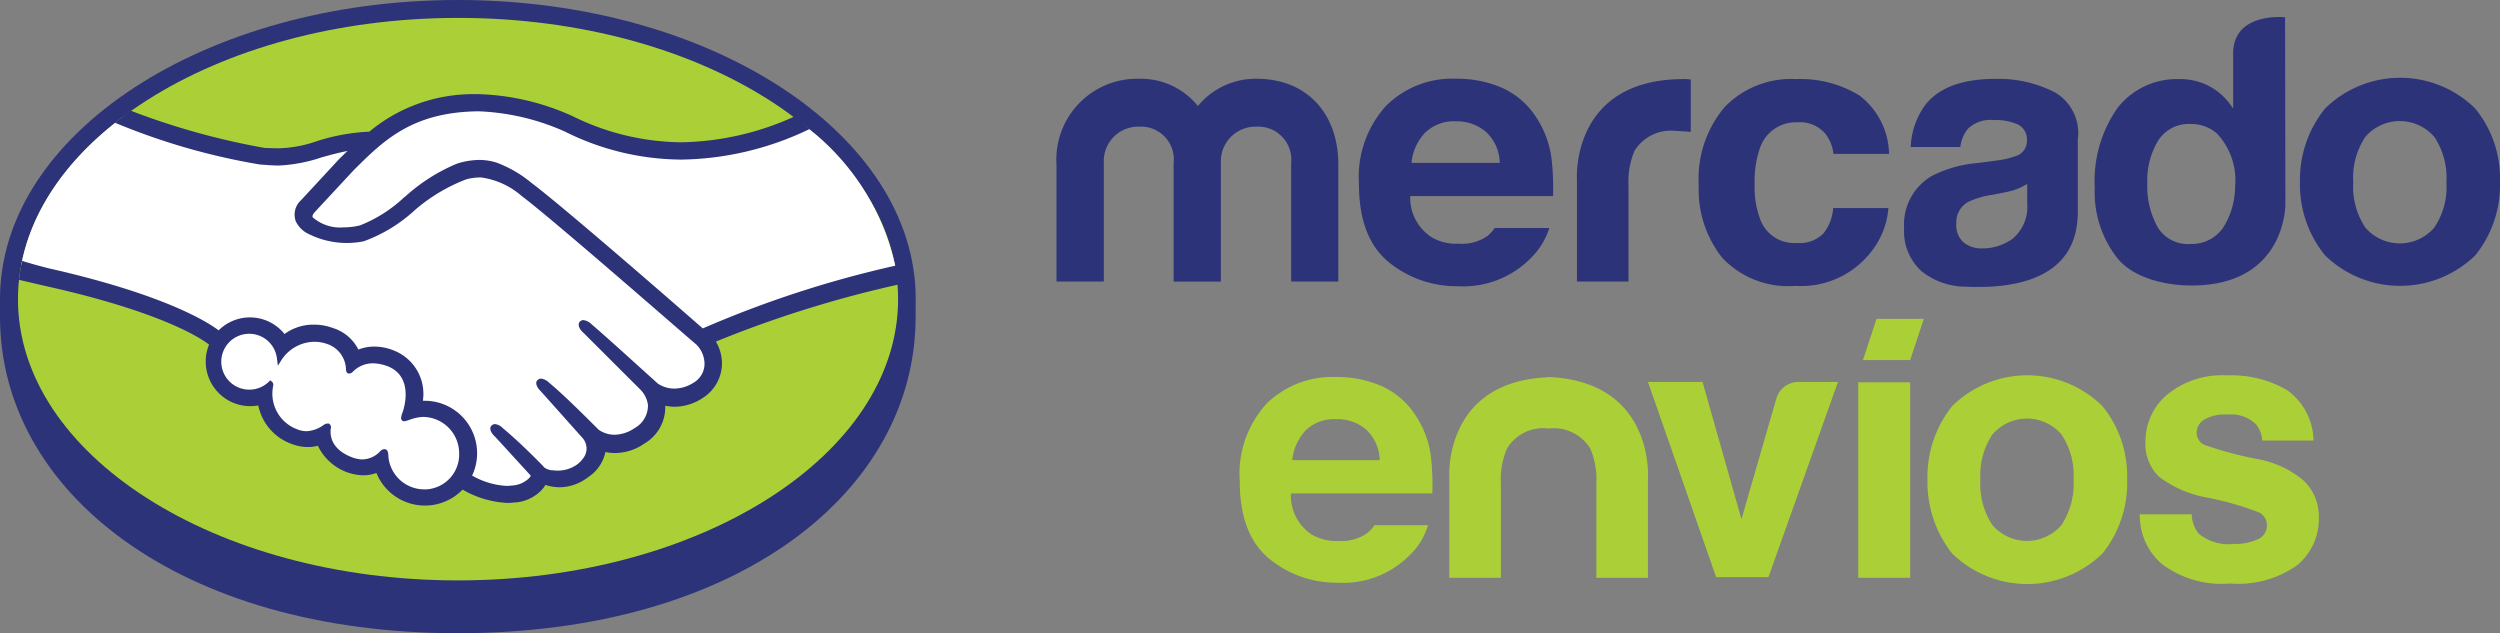<svg xmlns="http://www.w3.org/2000/svg" width="160" height="40.526" viewBox="0 0 160 40.526"><rect x="0" y="0" width="160" height="40.526" fill="#808080" stroke="none"/><g transform="translate(-0.054 -0.072)"><path d="M58.661,19.218C58.661,8.665,45.542.072,29.356.072S.054,8.664.054,19.217v1.128c0,11.19,11.458,20.253,29.3,20.253,17.931,0,29.3-9.063,29.3-20.253V19.217Z" transform="translate(0)" fill="#2c3378"/><path d="M57.344,19.031c0,9.935-12.608,18-28.174,18s-28.154-8.064-28.154-18,12.608-18,28.174-18S57.344,9.075,57.344,19.031Z" transform="translate(0.188 0.187)" fill="#abd037"/><g transform="translate(1.416 7.026)"><path d="M16.778,12.4c-.022.02-.3.318-.108.552a3.5,3.5,0,0,0,3.217.574,9.071,9.071,0,0,0,2.916-1.85,11.65,11.65,0,0,1,3.322-2.127,3.757,3.757,0,0,1,2.429-.063,7.648,7.648,0,0,1,2.215,1.3c1.939,1.446,9.669,8.213,11.011,9.382A66.5,66.5,0,0,1,54.174,16.19,15.377,15.377,0,0,0,48.3,6.956c-4.472,1.873-9.923,2.852-15.248.256a14.56,14.56,0,0,0-5.773-1.319C23.04,6,21.208,7.828,19.269,9.765L16.778,12.4Z" transform="translate(1.813 -5.89)" fill="#fff"/><path d="M44.468,20.836c-.084-.086-9.114-7.979-11.159-9.51a4.805,4.805,0,0,0-2.534-1.192,3.911,3.911,0,0,0-1.214.106,10.808,10.808,0,0,0-3.3,1.956,9.576,9.576,0,0,1-3.215,2,5.259,5.259,0,0,1-3.557-.532,1.665,1.665,0,0,1-.6-.638,1.064,1.064,0,0,1,.3-1.171l2.513-2.7c.3-.3.574-.574.872-.851a17.934,17.934,0,0,0-2.278.51,9.769,9.769,0,0,1-2.641.49,24.3,24.3,0,0,1-2.7-.427A39.436,39.436,0,0,1,7.774,6.284C4.239,8.9,1.875,12.2,1.194,15.815c.512.127,1.321.382,1.683.446,8.007,1.788,10.5,3.618,10.967,4a2.626,2.626,0,0,1,1.982-.894A2.672,2.672,0,0,1,18,20.5a3.051,3.051,0,0,1,1.917-.681,3.749,3.749,0,0,1,1.15.191,2.765,2.765,0,0,1,1.618,1.446,2.859,2.859,0,0,1,1.108-.233,3.585,3.585,0,0,1,1.342.3,2.858,2.858,0,0,1,1.575,3.17,1.6,1.6,0,0,1,.32-.022,3.179,3.179,0,0,1,3.173,3.17,2.982,2.982,0,0,1-.384,1.489,4.967,4.967,0,0,0,2.746.745,1.894,1.894,0,0,0,1.3-.552c.086-.108.171-.234.086-.341l-2.259-2.51s-.361-.362-.255-.49c.128-.149.362.063.512.191,1.15.957,2.555,2.4,2.555,2.4.022.022.108.191.639.3a2.28,2.28,0,0,0,1.788-.425,2.346,2.346,0,0,0,.384-.405l-.022.022a1.206,1.206,0,0,0-.063-1.489l-2.663-2.892s-.382-.342-.255-.49c.106-.128.362.063.532.191.831.7,2.023,1.873,3.152,2.978a2.157,2.157,0,0,0,2.534-.085,1.81,1.81,0,0,0,.938-1.66,2,2,0,0,0-.553-1.106l-3.6-3.617s-.382-.319-.256-.49c.108-.148.362.065.512.191,1.15.957,4.259,3.809,4.259,3.809a2.234,2.234,0,0,0,2.449-.043,1.639,1.639,0,0,0,.809-1.3A1.912,1.912,0,0,0,44.468,20.836Z" transform="translate(-1.194 -5.813)" fill="#fff"/><path d="M24.919,23.155a8.732,8.732,0,0,0-1.256.276c-.043-.02.042-.255.084-.382.065-.128.789-2.34-1-3.106a2.06,2.06,0,0,0-2.492.382c-.084.086-.106.065-.127-.02a1.967,1.967,0,0,0-1.385-1.83,2.731,2.731,0,0,0-3.067,1.085,1.991,1.991,0,0,0-1.937-1.723A1.957,1.957,0,1,0,15.1,21.2s.022.022,0,.065a2.59,2.59,0,0,0,1.619,2.978,1.916,1.916,0,0,0,1.894-.3c.149-.105.171-.063.149.086a1.855,1.855,0,0,0,1.384,1.978,1.706,1.706,0,0,0,2.045-.382c.171-.171.213-.128.234.106a2.471,2.471,0,1,0,2.491-2.574Z" transform="translate(0.871 -3.559)" fill="#fff"/></g><path d="M44.834,20.913c-2.769-2.426-9.2-8-10.947-9.3A7.646,7.646,0,0,0,31.63,10.3a3.67,3.67,0,0,0-1.108-.17,4.841,4.841,0,0,0-1.405.233,11.442,11.442,0,0,0-3.322,2.107l-.063.042A8.85,8.85,0,0,1,22.9,14.317a4.329,4.329,0,0,1-1.043.128,2.675,2.675,0,0,1-1.982-.638c-.042-.063-.02-.17.108-.319l.02-.022,2.45-2.638c1.916-1.915,3.726-3.723,7.88-3.808h.213a14.89,14.89,0,0,1,5.474,1.3,16.823,16.823,0,0,0,7.453,1.788,19.455,19.455,0,0,0,8.2-1.958q-.486-.411-1-.788A18.124,18.124,0,0,1,43.47,9a15.973,15.973,0,0,1-6.986-1.68,15.615,15.615,0,0,0-5.963-1.4h-.234a10.386,10.386,0,0,0-6.793,2.4,12.807,12.807,0,0,0-3.387.618,7.935,7.935,0,0,1-2.384.446c-.3,0-.852-.02-.915-.02A46.281,46.281,0,0,1,8.224,6.978L7.2,7.743a42.078,42.078,0,0,0,9.307,2.682c.382.022.789.063,1.193.063a9.938,9.938,0,0,0,2.7-.51c.512-.149,1.086-.3,1.7-.425-.17.148-.319.319-.49.468L19.129,12.7a1.245,1.245,0,0,0-.341,1.362,1.745,1.745,0,0,0,.66.723,5.47,5.47,0,0,0,3.685.552,9.725,9.725,0,0,0,3.3-2.02,11.127,11.127,0,0,1,3.236-1.936,3.26,3.26,0,0,1,.9-.128.8.8,0,0,1,.234.022,4.981,4.981,0,0,1,2.449,1.17c2.044,1.531,11.053,9.425,11.159,9.489a1.76,1.76,0,0,1,.533,1.318,1.416,1.416,0,0,1-.724,1.149,2.293,2.293,0,0,1-1.193.362,1.921,1.921,0,0,1-1.043-.3c-.043-.02-3.131-2.85-4.259-3.808a.924.924,0,0,0-.533-.276.342.342,0,0,0-.234.106c-.17.213.022.532.256.723l3.621,3.616a1.722,1.722,0,0,1,.49.979,1.647,1.647,0,0,1-.852,1.489,2.355,2.355,0,0,1-1.279.425,1.775,1.775,0,0,1-1.022-.319l-.512-.51C36.719,25.954,35.74,25,35.014,24.4a.918.918,0,0,0-.532-.276.342.342,0,0,0-.234.106c-.084.084-.128.255.065.532.085.106.191.213.191.213l2.641,2.957a1.016,1.016,0,0,1,.063,1.255l-.148.191a2.516,2.516,0,0,1-.256.234,2.123,2.123,0,0,1-1.279.4c-.127,0-.255-.02-.361-.02a.966.966,0,0,1-.512-.213l-.022-.043c-.149-.149-1.47-1.511-2.577-2.426a.876.876,0,0,0-.512-.275.341.341,0,0,0-.234.105c-.213.234.108.6.256.724l2.258,2.468c0,.02-.022.063-.085.148a1.7,1.7,0,0,1-1.171.49,1.478,1.478,0,0,1-.3.02,4.957,4.957,0,0,1-2.193-.659,3.359,3.359,0,0,0-3.024-4.788h-.128a2.973,2.973,0,0,0-1.7-3.148,3.361,3.361,0,0,0-1.405-.319,2.721,2.721,0,0,0-1.022.191,2.727,2.727,0,0,0-1.64-1.383,3.474,3.474,0,0,0-1.214-.213,3.121,3.121,0,0,0-1.874.6,2.834,2.834,0,0,0-4.216-.234c-.7-.532-3.472-2.3-10.9-3.977q-.846-.215-1.682-.468a11.854,11.854,0,0,0-.191,1.213l1.639.382c7.582,1.68,10.1,3.425,10.521,3.765a2.735,2.735,0,0,0-.213,1.086,2.852,2.852,0,0,0,2.853,2.85,4.082,4.082,0,0,0,.512-.043,3.315,3.315,0,0,0,2.151,2.468,2.889,2.889,0,0,0,1.022.191,2.218,2.218,0,0,0,.639-.084,3.319,3.319,0,0,0,2.874,1.893,2.419,2.419,0,0,0,.872-.149,3.354,3.354,0,0,0,5.516,1.064,6.287,6.287,0,0,0,2.834.851,2.674,2.674,0,0,0,.425-.022,2.582,2.582,0,0,0,1.917-.936l.128-.191a3.066,3.066,0,0,0,.915.149,3.027,3.027,0,0,0,1.832-.66,2.52,2.52,0,0,0,1.085-1.575v-.02a2.951,2.951,0,0,0,.618.063,3.307,3.307,0,0,0,1.874-.6,2.7,2.7,0,0,0,1.342-2.426,3.014,3.014,0,0,0,.618.065,3.311,3.311,0,0,0,1.768-.553,2.648,2.648,0,0,0,1.235-2,2.724,2.724,0,0,0-.382-1.617A72.467,72.467,0,0,1,57.377,18.1a7.821,7.821,0,0,0-.171-1.213A68.437,68.437,0,0,0,44.834,20.913Zm-17.826,10.3a2.3,2.3,0,0,1-2.3-2.191c0-.108-.02-.382-.255-.382a.4.4,0,0,0-.277.148,1.609,1.609,0,0,1-1.128.51,2.075,2.075,0,0,1-.746-.17c-1.3-.532-1.321-1.426-1.279-1.787a.31.31,0,0,0-.042-.277L20.9,27h-.085a.464.464,0,0,0-.235.084,2.013,2.013,0,0,1-1.107.406,1.592,1.592,0,0,1-.618-.129,2.43,2.43,0,0,1-1.512-2.787.281.281,0,0,0-.063-.233l-.128-.108-.108.108a1.771,1.771,0,0,1-1.235.489,1.787,1.787,0,1,1,1.768-2.021l.063.49.256-.405a2.559,2.559,0,0,1,2.088-1.127,2.421,2.421,0,0,1,.766.127A1.769,1.769,0,0,1,22,23.572c.022.234.191.234.214.234a.412.412,0,0,0,.213-.108,1.786,1.786,0,0,1,1.321-.552,2.809,2.809,0,0,1,.98.213c1.682.723.914,2.85.914,2.872-.148.362-.148.51-.02.6l.063.022h.043a1.419,1.419,0,0,0,.319-.085,2.777,2.777,0,0,1,.894-.191,2.331,2.331,0,0,1,2.3,2.3,2.234,2.234,0,0,1-2.127,2.338ZM158.279,6.85a6.844,6.844,0,0,0-9.626,0,7.251,7.251,0,0,0-1.6,4.68,7.185,7.185,0,0,0,1.6,4.7,6.895,6.895,0,0,0,9.626,0,7.169,7.169,0,0,0,1.576-4.7A7.077,7.077,0,0,0,158.279,6.85Zm-2.62,7.6a2.911,2.911,0,0,1-4.429,0,4.723,4.723,0,0,1-.767-2.892,4.728,4.728,0,0,1,.767-2.895,2.913,2.913,0,0,1,4.429,0,4.724,4.724,0,0,1,.767,2.893A4.626,4.626,0,0,1,155.659,14.445Zm-24.4-8.7a7.908,7.908,0,0,0-3.685-.808c-2.13,0-3.621.553-4.494,1.66a4.886,4.886,0,0,0-.937,2.7h3.173a2.365,2.365,0,0,1,.468-1.149,2.063,2.063,0,0,1,1.661-.574,3.478,3.478,0,0,1,1.6.3,1.092,1.092,0,0,1,.533,1.064,1,1,0,0,1-.7.936,5.92,5.92,0,0,1-1.321.3l-1.128.148a7.915,7.915,0,0,0-2.9.808,3.589,3.589,0,0,0-1.809,3.362,3.43,3.43,0,0,0,1.128,2.766,4.557,4.557,0,0,0,2.832.979c7.177.319,7.092-3.787,7.155-4.637V8.828a3.019,3.019,0,0,0-1.575-3.086Zm-1.661,7.149a2.667,2.667,0,0,1-.937,2.276,3.306,3.306,0,0,1-1.982.618,1.79,1.79,0,0,1-1.15-.382,1.459,1.459,0,0,1-.468-1.213,1.477,1.477,0,0,1,.767-1.384,5.186,5.186,0,0,1,1.512-.446l.746-.149a4.546,4.546,0,0,0,.872-.234,4.427,4.427,0,0,0,.639-.319v1.235ZM114.9,7.722a2.136,2.136,0,0,1,1.809.765,2.681,2.681,0,0,1,.49,1.256h3.557a4.823,4.823,0,0,0-1.874-3.723,7.216,7.216,0,0,0-4.068-1.064,5.917,5.917,0,0,0-4.577,1.787,7.106,7.106,0,0,0-1.661,5.021,6.983,6.983,0,0,0,1.511,4.637,5.8,5.8,0,0,0,4.685,1.788,5.673,5.673,0,0,0,4.814-2.149,5.157,5.157,0,0,0,1.128-2.829h-3.534a2.967,2.967,0,0,1-.618,1.617,2.149,2.149,0,0,1-1.725.617,2.312,2.312,0,0,1-2.342-1.554,5.817,5.817,0,0,1-.341-2.212,6.422,6.422,0,0,1,.341-2.319A2.428,2.428,0,0,1,114.9,7.722Zm-7.284-2.766c-7.262,0-6.836,6.425-6.836,6.425v6.531h3.3V11.786a5.014,5.014,0,0,1,.384-2.235,2.73,2.73,0,0,1,2.663-1.275,2.542,2.542,0,0,1,.382.022c.171,0,.341.02.555.042V4.978c-.149,0-.234-.022-.277-.022ZM95.5,14.508a2.553,2.553,0,0,1-.448.49,2.851,2.851,0,0,1-1.852.49,3.044,3.044,0,0,1-1.746-.427,3,3,0,0,1-1.342-2.617h9.136a15.658,15.658,0,0,0-.106-2.488,6.2,6.2,0,0,0-1-2.6,5.033,5.033,0,0,0-2.173-1.85,7.248,7.248,0,0,0-2.939-.574A5.987,5.987,0,0,0,88.554,6.68a6.769,6.769,0,0,0-1.725,4.978c0,2.319.638,3.979,1.917,5.021a6.856,6.856,0,0,0,4.408,1.532,6.065,6.065,0,0,0,4.706-1.83,4.649,4.649,0,0,0,1.15-1.893H95.5v.022Zm-4.43-6.126a2.636,2.636,0,0,1,1.96-.723,2.86,2.86,0,0,1,1.936.681,2.773,2.773,0,0,1,.874,1.978H90.194a3.227,3.227,0,0,1,.872-1.936Zm-5.58,9.531h-3V10.34A2.116,2.116,0,0,0,80.271,8a2.22,2.22,0,0,0-2.279,2.341v7.574H74.968V10.34A2.1,2.1,0,0,0,72.774,8,2.208,2.208,0,0,0,70.5,10.34v7.574H67.472V10.425a5.169,5.169,0,0,1,5.3-5.489A4.686,4.686,0,0,1,76.522,6.68a4.782,4.782,0,0,1,3.749-1.745c3.279,0,5.238,2.277,5.238,5.489v7.489ZM146.1,1s-3.322-.362-3.322,2.319V6.85a4.035,4.035,0,0,0-1.427-1.383,3.971,3.971,0,0,0-2.023-.51,4.821,4.821,0,0,0-3.939,1.829,8.153,8.153,0,0,0-1.47,5.127,6.819,6.819,0,0,0,1.49,4.553c1,1.192,2.96,1.7,4.706,1.7,6.07,0,6.006-5.212,6.006-5.212Zm-3.962,13.467a2.455,2.455,0,0,1-2.108,1.042,2.262,2.262,0,0,1-2.065-1.042,5.371,5.371,0,0,1-.681-2.85,4.9,4.9,0,0,1,.681-2.7,2.3,2.3,0,0,1,2.108-1.085,2.493,2.493,0,0,1,1.661.6,4.348,4.348,0,0,1,1.171,3.362A5,5,0,0,1,142.136,14.467Z" transform="translate(0.198 0.178)" fill="#2c3378"/><path d="M121.66,22.738a6.844,6.844,0,0,0-9.626,0,7.252,7.252,0,0,0-1.576,4.7,7.391,7.391,0,0,0,1.576,4.723,6.895,6.895,0,0,0,9.626,0,7.19,7.19,0,0,0,1.576-4.723A7.1,7.1,0,0,0,121.66,22.738Zm-2.62,7.6a2.911,2.911,0,0,1-4.429,0,4.723,4.723,0,0,1-.766-2.892,4.728,4.728,0,0,1,.766-2.895,2.913,2.913,0,0,1,4.429,0,4.724,4.724,0,0,1,.767,2.893A4.768,4.768,0,0,1,119.04,30.333Zm-43.976.022a2.028,2.028,0,0,1-.447.49,2.856,2.856,0,0,1-1.852.51,3.093,3.093,0,0,1-1.747-.427,3,3,0,0,1-1.3-2.616h9.051a15.511,15.511,0,0,0-.106-2.468,6.106,6.106,0,0,0-1-2.574,5.081,5.081,0,0,0-2.151-1.829,7.125,7.125,0,0,0-2.917-.575,6,6,0,0,0-4.451,1.722,6.654,6.654,0,0,0-1.7,4.936c0,2.3.639,3.957,1.9,4.979A6.747,6.747,0,0,0,72.7,34.034a5.987,5.987,0,0,0,4.663-1.808,4.314,4.314,0,0,0,1.129-1.872H75.063ZM70.677,24.27a2.6,2.6,0,0,1,1.936-.7,2.8,2.8,0,0,1,1.917.66,2.766,2.766,0,0,1,.874,1.958H69.8a3.336,3.336,0,0,1,.872-1.915Zm15.545-3.4c6.751.3,6.346,6.425,6.346,6.425v6.424h-3.3V27.7a5.034,5.034,0,0,0-.382-2.235,2.743,2.743,0,0,0-2.663-1.3H86.2a2.7,2.7,0,0,0-2.662,1.3,5.007,5.007,0,0,0-.382,2.234v6.02h-3.3V27.291s-.4-6.064,6.218-6.4l.149-.02m23.128-1.085h-3.024l.872-2.639h3.024Zm-3.322,1.425h3.322v12.51h-3.322Zm-5.75,12.468H96.934L92.569,21.184h3.493l2.491,8.787,2.216-7.658a1.481,1.481,0,0,1,1.512-1.127h2.449Zm27.089-4.02a2.084,2.084,0,0,0,.447,1.233,3.01,3.01,0,0,0,2.258.66,3.386,3.386,0,0,0,1.533-.3.933.933,0,0,0,.574-.872.905.905,0,0,0-.467-.829,18.961,18.961,0,0,0-3.43-.978,7.132,7.132,0,0,1-3-1.319,2.888,2.888,0,0,1-.872-2.255,3.884,3.884,0,0,1,1.362-2.978,5.531,5.531,0,0,1,3.856-1.255,7.1,7.1,0,0,1,3.833.936,4.026,4.026,0,0,1,1.7,3.234h-3.279a1.85,1.85,0,0,0-.362-1,2.256,2.256,0,0,0-1.852-.66,2.557,2.557,0,0,0-1.533.341.96.96,0,0,0-.447.788.848.848,0,0,0,.49.808,23.7,23.7,0,0,0,3.429.914,6.317,6.317,0,0,1,2.939,1.384,3.174,3.174,0,0,1,.958,2.36,3.846,3.846,0,0,1-1.385,3.043,6.532,6.532,0,0,1-4.3,1.17,6.332,6.332,0,0,1-4.365-1.255,4.058,4.058,0,0,1-1.406-3.171h3.322Z" transform="translate(12.954 3.331)" fill="#abd037"/></g></svg>
